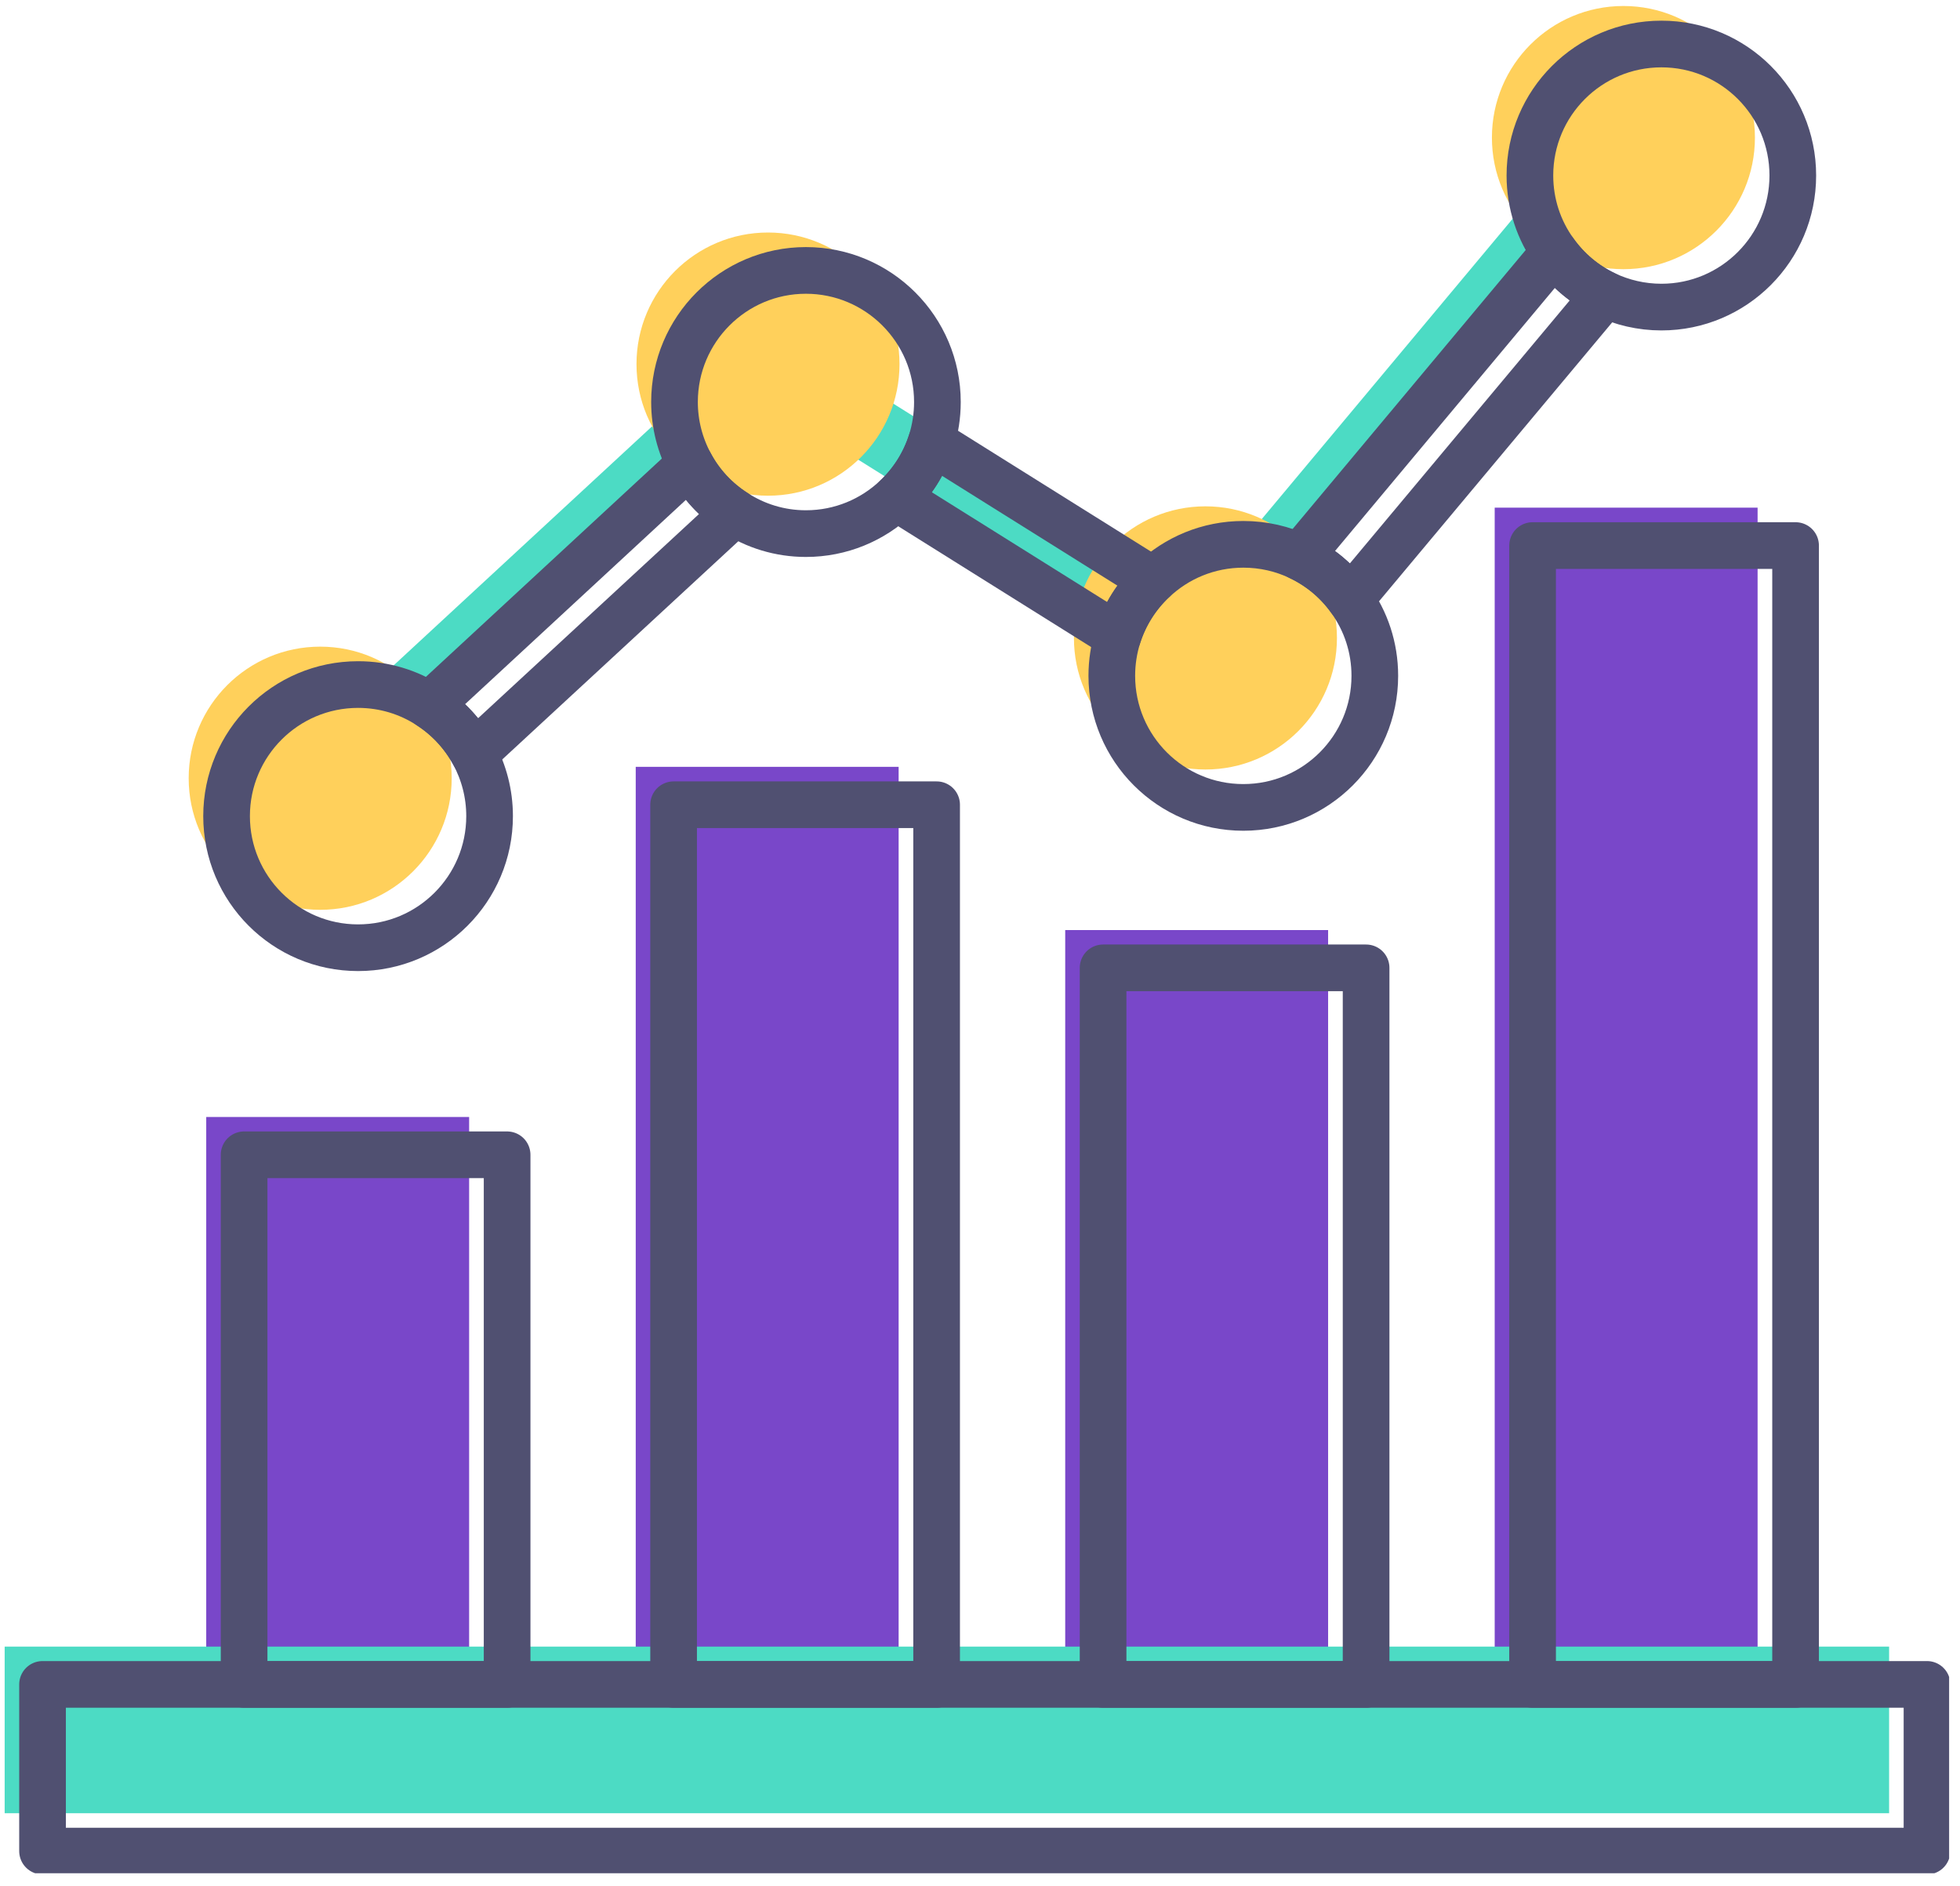 <?xml version="1.0" encoding="UTF-8"?> <svg xmlns="http://www.w3.org/2000/svg" width="105" height="101" viewBox="0 0 105 101" fill="none"><g clip-path="url(#clip0_245_12115)"><path d="M11.048 59.824V90.866H25.132V59.824H11.048Z" fill="#7947C9"></path><path d="M34.057 41.07V90.86H48.141V41.07H34.057Z" fill="#7947C9"></path><path d="M57.065 49.812V90.866H71.149V49.812H57.065Z" fill="#7947C9"></path><path d="M80.073 27.189V90.866H94.157V27.189H80.073Z" fill="#7947C9"></path><path d="M101.202 88.189H0.25V97.112H101.202V88.189Z" fill="#4CDBC4"></path><path d="M18.35 42.986L15.95 40.387L40.934 17.285L64.206 31.854L85.61 6.243L88.322 8.513L64.942 36.489L41.347 21.722L18.344 42.986H18.35Z" fill="#4CDBC4"></path><path d="M17.153 48.728C21.044 48.728 24.198 45.573 24.198 41.681C24.198 37.788 21.044 34.633 17.153 34.633C13.263 34.633 10.108 37.788 10.108 41.681C10.108 45.573 13.263 48.728 17.153 48.728Z" fill="#FFD05B"></path><path d="M41.143 26.549C45.034 26.549 48.188 23.393 48.188 19.501C48.188 15.609 45.034 12.453 41.143 12.453C37.252 12.453 34.098 15.609 34.098 19.501C34.098 23.393 37.252 26.549 41.143 26.549Z" fill="#FFD05B"></path><path d="M64.577 41.213C68.467 41.213 71.622 38.058 71.622 34.166C71.622 30.273 68.467 27.118 64.577 27.118C60.686 27.118 57.532 30.273 57.532 34.166C57.532 38.058 60.686 41.213 64.577 41.213Z" fill="#FFD05B"></path><path d="M86.969 14.417C90.859 14.417 94.014 11.261 94.014 7.369C94.014 3.477 90.859 0.321 86.969 0.321C83.078 0.321 79.924 3.477 79.924 7.369C79.924 11.261 83.078 14.417 86.969 14.417Z" fill="#FFD05B"></path><path d="M27.167 61.848H13.077V90.213H27.167V61.848Z" stroke="#505071" stroke-width="2.5" stroke-linecap="round" stroke-linejoin="round"></path><path d="M50.176 43.1H36.086V90.213H50.176V43.1Z" stroke="#505071" stroke-width="2.5" stroke-linecap="round" stroke-linejoin="round"></path><path d="M73.184 51.836H59.094V90.213H73.184V51.836Z" stroke="#505071" stroke-width="2.5" stroke-linecap="round" stroke-linejoin="round"></path><path d="M103.232 90.213H2.279V99.141H103.232V90.213Z" stroke="#505071" stroke-width="2.5" stroke-linecap="round" stroke-linejoin="round"></path><path d="M96.192 29.219H82.103V90.213H96.192V29.219Z" stroke="#505071" stroke-width="2.5" stroke-linecap="round" stroke-linejoin="round"></path><path d="M39.372 27.453L25.389 40.375C24.821 39.321 23.995 38.429 22.995 37.788L36.971 24.86C37.534 25.92 38.366 26.812 39.372 27.453Z" stroke="#505071" stroke-width="2.5" stroke-linecap="round" stroke-linejoin="round"></path><path d="M49.895 23.651L61.764 31.082C60.902 31.896 60.25 32.92 59.885 34.076L48.015 26.645C48.877 25.836 49.529 24.806 49.895 23.651Z" stroke="#505071" stroke-width="2.5" stroke-linecap="round" stroke-linejoin="round"></path><path d="M85.988 15.77L72.335 32.099C71.646 31.13 70.712 30.345 69.623 29.83L83.276 13.495C83.964 14.465 84.898 15.255 85.988 15.77Z" stroke="#505071" stroke-width="2.5" stroke-linecap="round" stroke-linejoin="round"></path><path d="M26.228 43.71C26.228 47.603 23.073 50.758 19.183 50.758C15.292 50.758 12.138 47.603 12.138 43.71C12.138 39.818 15.292 36.663 19.183 36.663C20.589 36.663 21.9 37.076 22.995 37.788C23.995 38.429 24.821 39.321 25.39 40.375C25.922 41.369 26.228 42.501 26.228 43.71Z" stroke="#505071" stroke-width="2.5" stroke-linecap="round" stroke-linejoin="round"></path><path d="M50.218 21.531C50.218 22.267 50.104 22.98 49.895 23.651C49.529 24.806 48.877 25.836 48.015 26.645C46.752 27.842 45.052 28.579 43.173 28.579C41.772 28.579 40.467 28.165 39.372 27.453C38.366 26.812 37.534 25.92 36.972 24.86C36.439 23.866 36.134 22.734 36.134 21.531C36.134 17.639 39.288 14.483 43.173 14.483C47.057 14.483 50.218 17.639 50.218 21.531Z" stroke="#505071" stroke-width="2.5" stroke-linecap="round" stroke-linejoin="round"></path><path d="M73.651 36.195C73.651 40.088 70.497 43.243 66.606 43.243C62.715 43.243 59.561 40.088 59.561 36.195C59.561 35.459 59.675 34.746 59.884 34.076C60.249 32.92 60.902 31.896 61.764 31.082C61.764 31.082 61.764 31.082 61.77 31.082C63.033 29.884 64.733 29.153 66.606 29.153C67.683 29.153 68.707 29.393 69.623 29.83C70.712 30.345 71.646 31.13 72.334 32.1C73.166 33.255 73.651 34.668 73.651 36.195Z" stroke="#505071" stroke-width="2.5" stroke-linecap="round" stroke-linejoin="round"></path><path d="M96.043 9.399C96.043 13.291 92.889 16.447 89.004 16.447C87.927 16.447 86.903 16.201 85.987 15.77C84.898 15.255 83.964 14.465 83.276 13.495C82.444 12.339 81.959 10.926 81.959 9.399C81.959 5.507 85.113 2.357 89.004 2.357C92.895 2.357 96.043 5.507 96.043 9.399Z" stroke="#505071" stroke-width="2.5" stroke-linecap="round" stroke-linejoin="round"></path></g><defs><clipPath id="clip0_245_12115"><rect width="104.167" height="100" fill="white" transform="translate(0.25 0.327)"></rect></clipPath></defs></svg> 